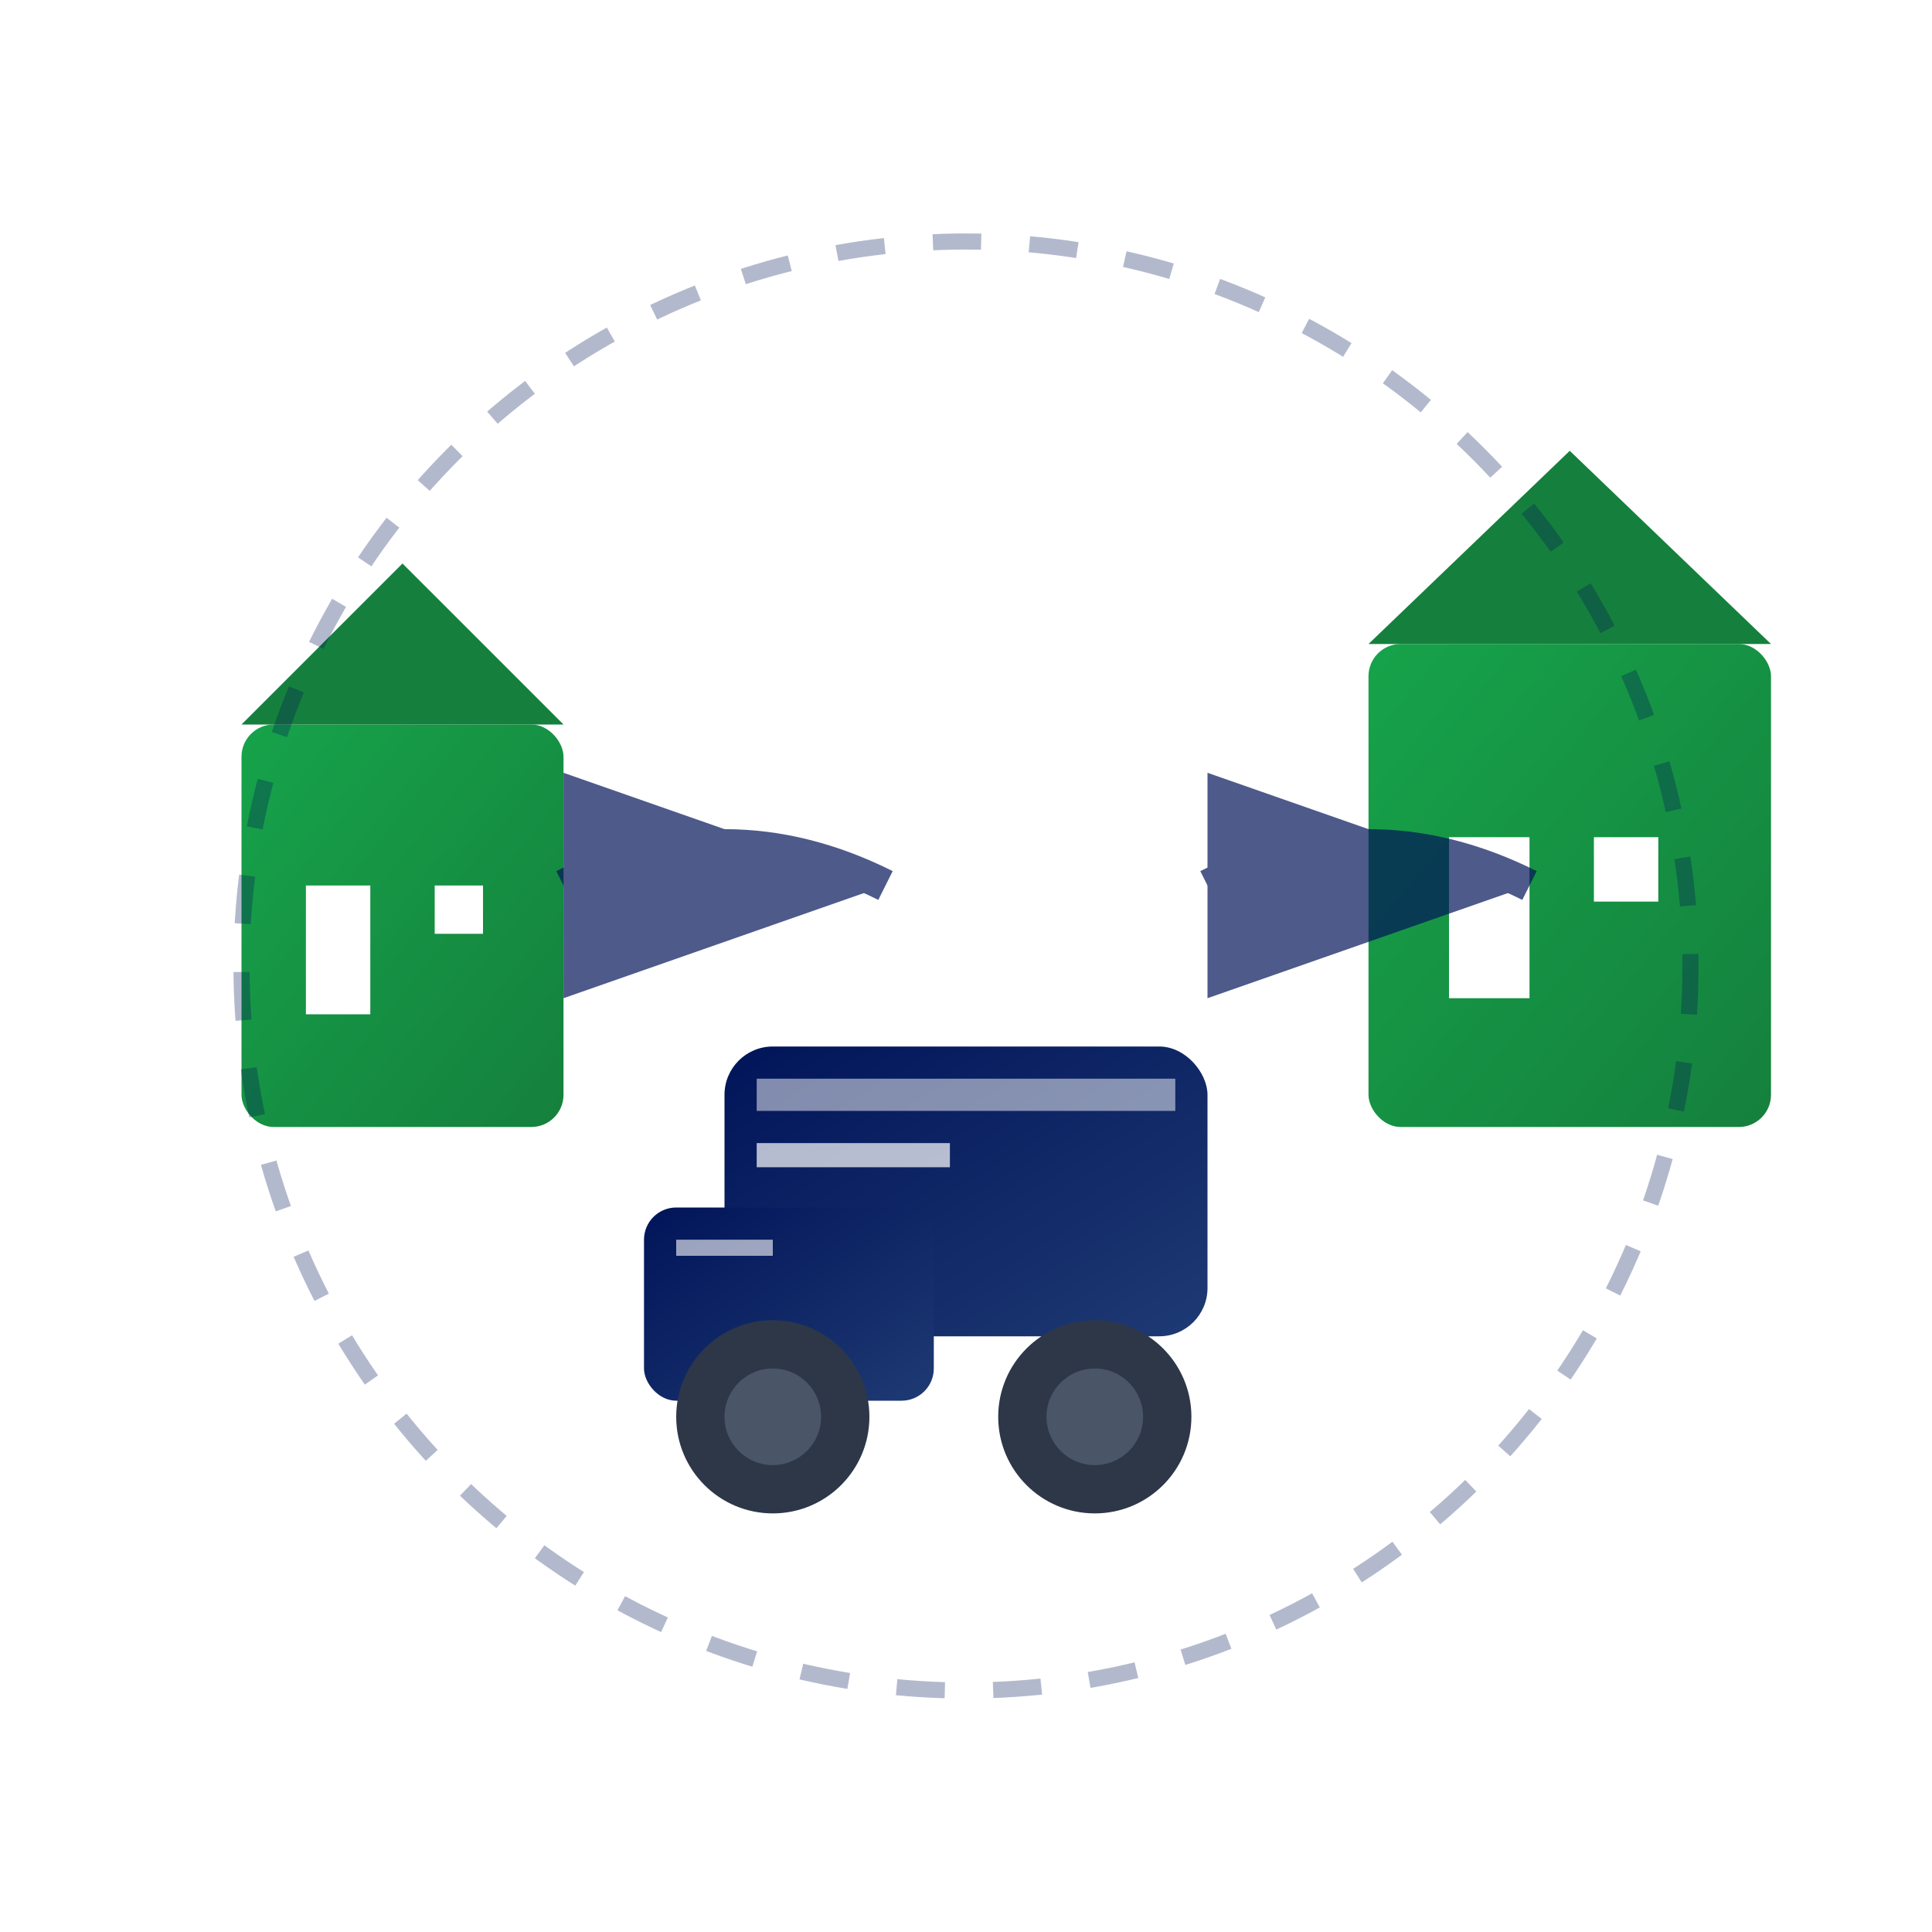 <svg xmlns="http://www.w3.org/2000/svg" viewBox="0 0 120 120" width="120" height="120">
  <defs>
    <linearGradient id="truckGradient" x1="0%" y1="0%" x2="100%" y2="100%">
      <stop offset="0%" style="stop-color:#011459;stop-opacity:1" />
      <stop offset="100%" style="stop-color:#1e3a73;stop-opacity:1" />
    </linearGradient>
    <linearGradient id="houseGradient" x1="0%" y1="0%" x2="100%" y2="100%">
      <stop offset="0%" style="stop-color:#16a34a;stop-opacity:1" />
      <stop offset="100%" style="stop-color:#15803d;stop-opacity:1" />
    </linearGradient>
  </defs>
  
  <!-- Houses representing local area -->
  <rect x="15" y="45" width="20" height="25" fill="url(#houseGradient)" rx="2"/>
  <polygon points="15,45 25,35 35,45" fill="#15803d"/>
  <rect x="19" y="55" width="4" height="8" fill="#ffffff"/>
  <rect x="27" y="55" width="3" height="3" fill="#ffffff"/>
  
  <rect x="85" y="40" width="25" height="30" fill="url(#houseGradient)" rx="2"/>
  <polygon points="85,40 97.5,28 110,40" fill="#15803d"/>
  <rect x="90" y="52" width="5" height="10" fill="#ffffff"/>
  <rect x="99" y="52" width="4" height="4" fill="#ffffff"/>
  
  <!-- Moving truck in center -->
  <rect x="45" y="65" width="30" height="18" fill="url(#truckGradient)" rx="3"/>
  <rect x="40" y="75" width="18" height="12" fill="url(#truckGradient)" rx="2"/>
  
  <!-- Wheels -->
  <circle cx="48" cy="88" r="6" fill="#2d3748"/>
  <circle cx="48" cy="88" r="3" fill="#4a5568"/>
  <circle cx="68" cy="88" r="6" fill="#2d3748"/>
  <circle cx="68" cy="88" r="3" fill="#4a5568"/>
  
  <!-- Truck details -->
  <rect x="47" y="67" width="26" height="2" fill="#ffffff" opacity="0.5"/>
  <rect x="47" y="71" width="12" height="1.5" fill="#ffffff" opacity="0.7"/>
  <rect x="42" y="77" width="6" height="1" fill="#ffffff" opacity="0.6"/>
  
  <!-- Movement arrows showing local delivery -->
  <g stroke="#011459" stroke-width="2" fill="none" opacity="0.7">
    <path d="M35 55 Q45 50 55 55" marker-end="url(#arrowhead)"/>
    <path d="M75 55 Q85 50 95 55" marker-end="url(#arrowhead)"/>
  </g>
  
  <!-- Arrow marker -->
  <defs>
    <marker id="arrowhead" markerWidth="10" markerHeight="7" refX="10" refY="3.5" orient="auto">
      <polygon points="0 0, 10 3.5, 0 7" fill="#011459"/>
    </marker>
  </defs>
  
  <!-- City radius circle -->
  <circle cx="60" cy="60" r="45" fill="none" stroke="#011459" stroke-width="1" stroke-dasharray="3,3" opacity="0.3"/>
</svg>

